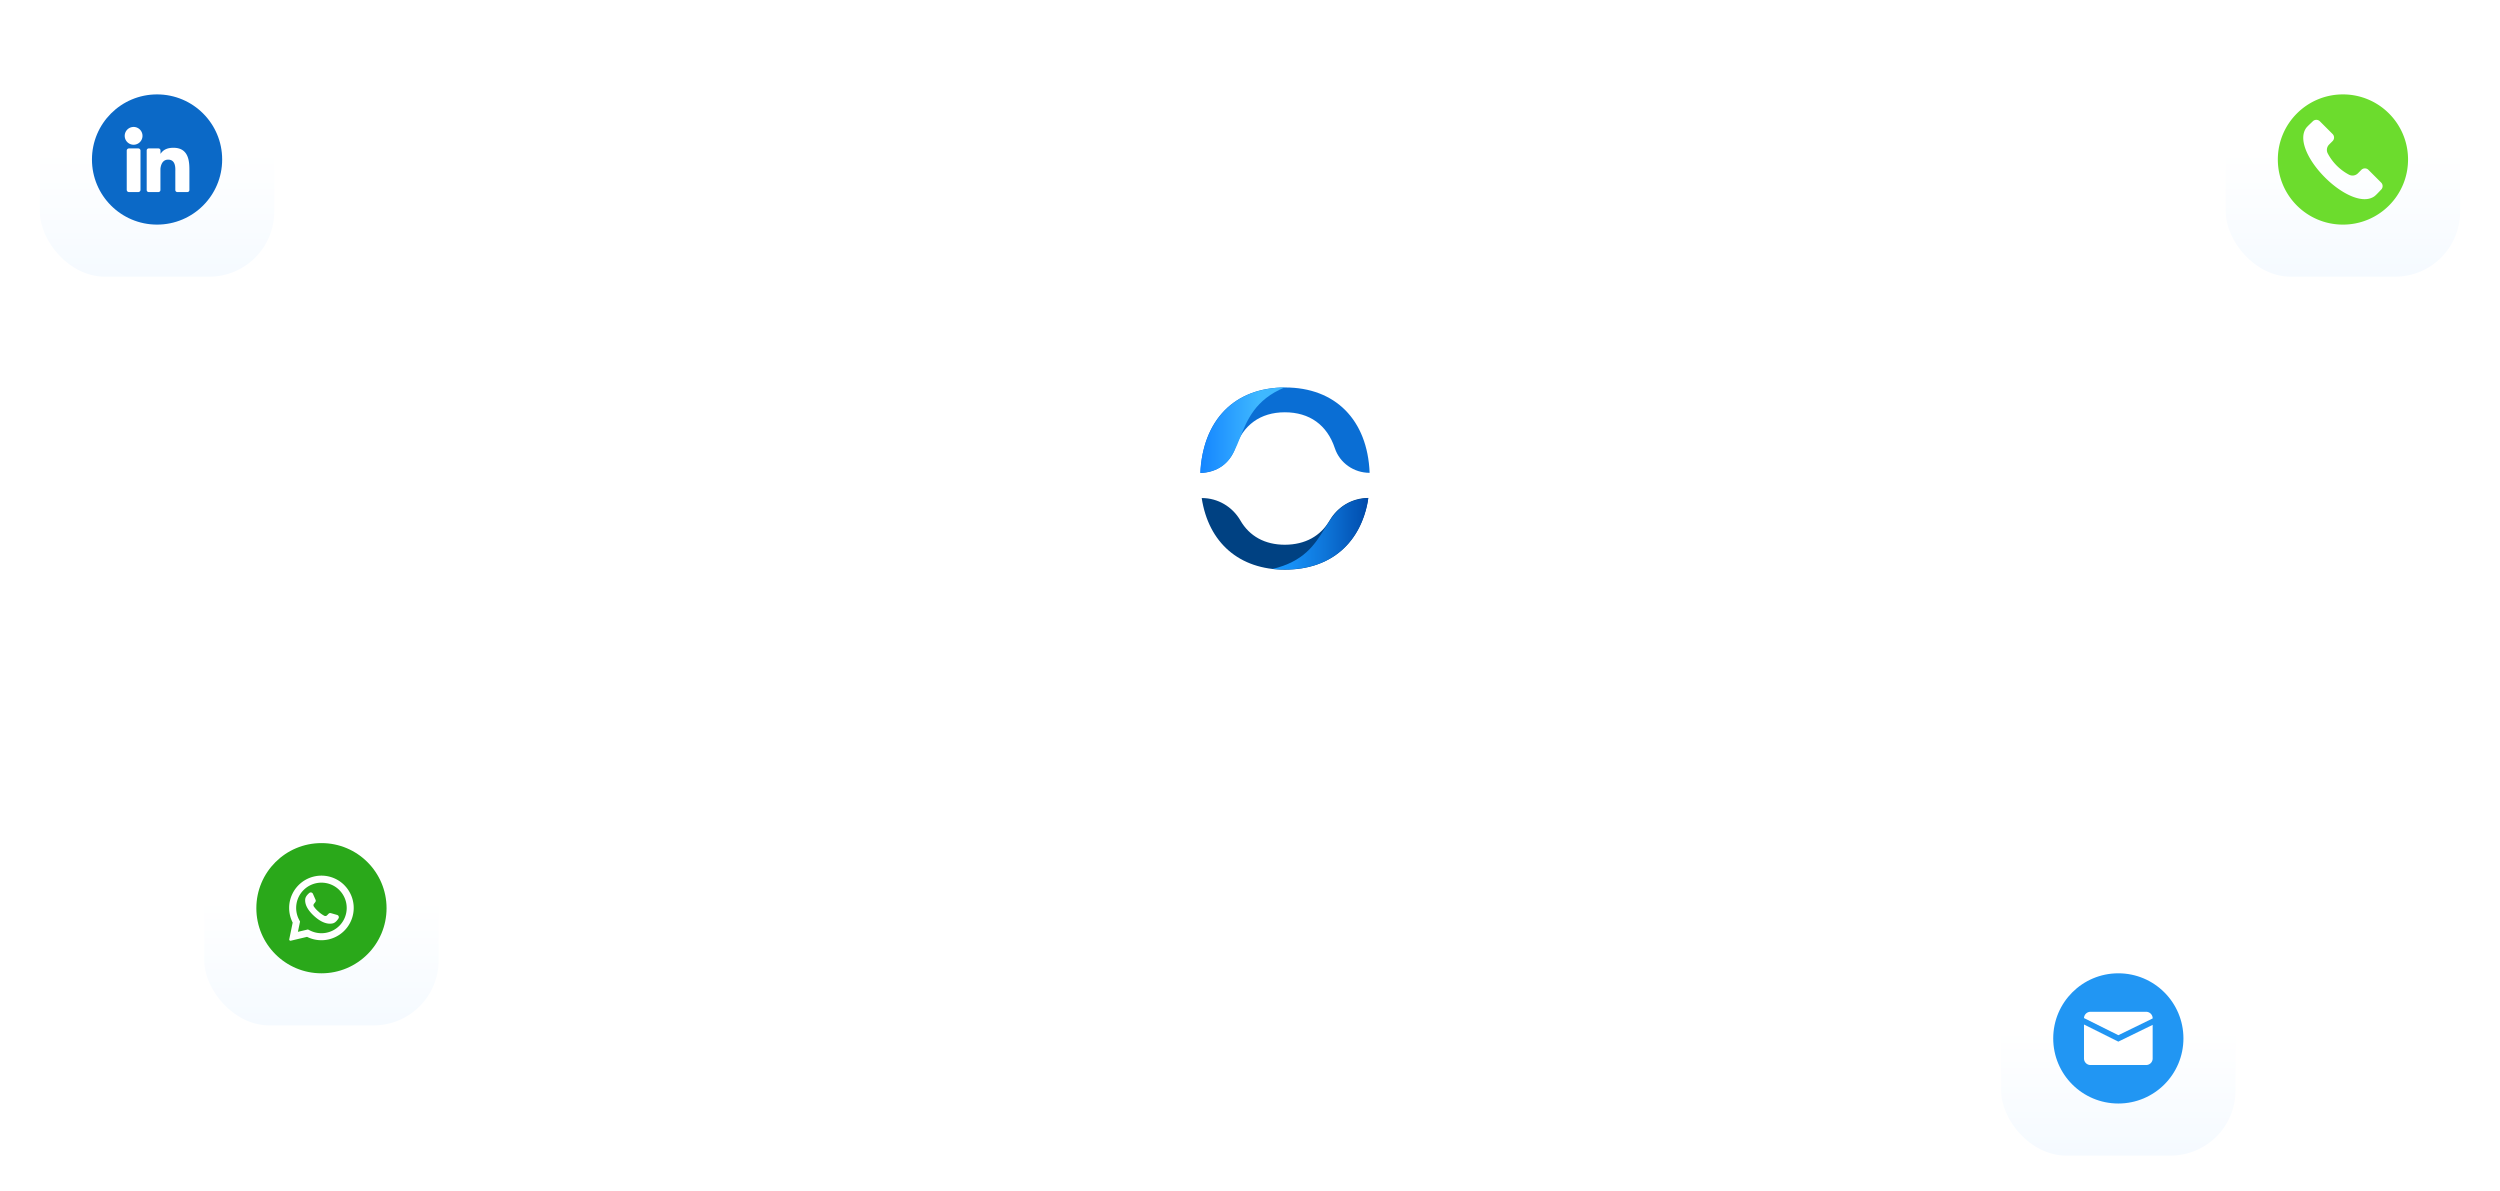 <svg width="768" height="366" fill="none" xmlns="http://www.w3.org/2000/svg"><path d="M444.75 142h133c11.046 0 20-8.954 20-20V62c0-11.046 8.954-20 20-20h67M344.75 142h-113c-11.046 0-20-8.954-20-20V62c0-11.046-8.954-20-20-20h-107M444.75 142h33c11.046 0 20 8.954 20 20v130c0 11.046 8.954 20 20 20h97M344.75 142h-83c-11.046 0-20 8.954-20 20v90c0 11.046-8.954 20-20 20h-87" stroke="#fff" stroke-opacity=".3" stroke-width=".5"/><g filter="url(#a)"><rect x="344.75" y="92" width="100" height="100" rx="24" fill="#fff"/><path d="M420.337 147.967c-4.932 0-9.39 2.678-11.841 6.869-2.806 4.861-7.56 7.48-13.761 7.509-6.171 0-10.896-2.619-13.701-7.48-2.451-4.22-6.91-6.869-11.841-6.869h-.029C371.26 161.734 380.709 170 394.735 170c14.115 0 23.564-8.266 25.602-22.033z" fill="#004182"/><path d="M394.706 114.029c-15.414 0-25.277 10.013-25.926 26.254 4.842 0 9.153-3.056 10.659-7.597 2.363-7.102 7.737-11.031 15.267-11.031 7.588 0 12.992 3.9 15.355 11.031 1.505 4.541 5.846 7.568 10.689 7.568-.65-16.27-10.542-26.254-26.044-26.225z" fill="#0A6ED4"/><path d="M368.75 140.283s-.266-25.876 25.956-26.283c-18.278 7.509-9.892 25.264-25.956 26.283z" fill="url(#b)"/><path d="M420.336 147.996s-2.037 24.216-29.469 21.8c19.282-4.54 13.347-20.636 29.469-21.8z" fill="url(#c)"/></g><path d="M250.75 304a8 8 0 0 1 8-8h16a8 8 0 0 1 8 8v16a8 8 0 0 1-8 8h-16a8 8 0 0 1-8-8v-16z" fill="url(#d)" opacity=".1"/><path d="M550.75 174a8 8 0 0 1 8-8h16a8 8 0 0 1 8 8v16a8 8 0 0 1-8 8h-16a8 8 0 0 1-8-8v-16z" fill="url(#e)" opacity=".1"/><rect x="150.75" y="146" width="32" height="32" rx="8" fill="url(#f)" opacity=".1"/><rect x="286.75" y="6" width="48" height="48" rx="12" fill="url(#g)" opacity=".1"/><path d="M496.75 74a8 8 0 0 1 8-8h16a8 8 0 0 1 8 8v16a8 8 0 0 1-8 8h-16a8 8 0 0 1-8-8V74z" fill="url(#h)" opacity=".1"/><path d="M416.75 258c0-6.627 5.373-12 12-12h24c6.627 0 12 5.373 12 12v24c0 6.627-5.373 12-12 12h-24c-6.627 0-12-5.373-12-12v-24z" fill="url(#i)" opacity=".1"/><path d="M636.75 102a8 8 0 0 1 8-8h16a8 8 0 0 1 8 8v16a8 8 0 0 1-8 8h-16a8 8 0 0 1-8-8v-16z" fill="url(#j)" opacity=".1"/><g filter="url(#k)"><rect x="683.75" y="6" width="72" height="72" rx="20" fill="url(#l)"/><g clip-path="url(#m)"><path fill-rule="evenodd" clip-rule="evenodd" d="M719.75 22c11.046 0 20 8.954 20 20s-8.954 20-20 20-20-8.954-20-20 8.954-20 20-20zm11.742 29.253a1.532 1.532 0 0 0 0-2.163l-3.915-3.914a1.532 1.532 0 0 0-2.163 0l-1.064 1.065a2.327 2.327 0 0 1-2.753.412 15.64 15.64 0 0 1-6.5-6.498 2.333 2.333 0 0 1 .412-2.755l1.066-1.064a1.532 1.532 0 0 0 0-2.163l-3.915-3.914a1.534 1.534 0 0 0-2.164 0c-.161.162-.366.357-.585.563-.547.517-1.23 1.161-1.506 1.566-1.455 2.128-.757 4.975.081 6.99 1.106 2.654 3.146 5.546 5.745 8.143 2.596 2.597 5.488 4.636 8.143 5.743 2.014.839 4.86 1.535 6.988.08.404-.276 1.049-.957 1.566-1.505.207-.218.402-.425.564-.586z" fill="#6CDC2D"/></g></g><g filter="url(#n)"><rect x="614.75" y="276" width="72" height="72" rx="20" fill="url(#o)"/><g clip-path="url(#p)"><path d="M650.75 332c11.046 0 20-8.954 20-20s-8.954-20-20-20-20 8.954-20 20 8.954 20 20 20z" fill="#2196F3"/><path d="m650.745 312.987-10.542-5.259v10.45c.002.529.213 1.037.587 1.412.375.374.883.585 1.412.587h17.096a2.011 2.011 0 0 0 1.412-.587c.374-.375.585-.883.587-1.412v-10.34l-10.552 5.149z" fill="#fff"/><path d="m650.755 311.012 10.542-5.145v-.046a2.011 2.011 0 0 0-.587-1.412 2.011 2.011 0 0 0-1.412-.587h-17.096a2.003 2.003 0 0 0-1.999 1.928l10.552 5.262z" fill="#fff"/></g></g><g filter="url(#q)"><rect x="62.75" y="236" width="72" height="72" rx="20" fill="url(#r)"/><g clip-path="url(#s)"><path d="M98.75 292c11.046 0 20-8.954 20-20s-8.954-20-20-20-20 8.954-20 20 8.954 20 20 20z" fill="#2AA81A"/><path d="M105.805 264.944a9.92 9.92 0 0 0-15.894 11.479l-1.053 5.111a.375.375 0 0 0 .06.297.384.384 0 0 0 .405.158l5-1.187a9.925 9.925 0 0 0 14.31-9.642 9.92 9.92 0 0 0-2.836-6.216h.008zm-1.563 12.466a7.775 7.775 0 0 1-8.947 1.466l-.7-.347-3.071.726v-.039l.647-3.098-.342-.674a7.76 7.76 0 0 1 1.429-9.018 7.77 7.77 0 0 1 10.984 0l.034.047a7.77 7.77 0 0 1-.039 10.943l.005-.006z" fill="#fff"/><path d="M103.971 275.158c-.376.592-.973 1.316-1.718 1.497-1.316.316-3.319 0-5.826-2.318l-.032-.029c-2.182-2.037-2.76-3.734-2.632-5.079.077-.766.713-1.455 1.25-1.908a.716.716 0 0 1 1.119.263l.808 1.826a.713.713 0 0 1-.087.727l-.41.526a.695.695 0 0 0-.056.776c.39.575.857 1.094 1.387 1.542a8.189 8.189 0 0 0 1.92 1.377.701.701 0 0 0 .761-.161l.471-.479a.72.72 0 0 1 .719-.2l1.921.55a.717.717 0 0 1 .519.775.731.731 0 0 1-.114.315z" fill="#fff"/></g></g><g filter="url(#t)"><rect x="12.25" y="6" width="72" height="72" rx="20" fill="url(#u)"/><g clip-path="url(#v)"><path d="M48.25 62c11.046 0 20-8.954 20-20s-8.954-20-20-20-20 8.954-20 20 8.954 20 20 20z" fill="#0B69C7"/><path d="M43.776 34.729a2.731 2.731 0 1 1-5.462.005 2.731 2.731 0 0 1 5.462-.005zM42.484 38.598h-2.873a.676.676 0 0 0-.677.676v12.05c0 .373.303.676.677.676h2.873a.676.676 0 0 0 .677-.676v-12.05a.676.676 0 0 0-.677-.676zM58.184 45.545v5.834a.62.62 0 0 1-.62.621h-3.085a.62.62 0 0 1-.621-.62v-5.653c0-.845.245-3.684-2.205-3.684-1.9 0-2.287 1.952-2.369 2.828v6.521a.62.62 0 0 1-.615.608h-2.985a.619.619 0 0 1-.62-.62V39.22a.62.62 0 0 1 .62-.623h2.985a.624.624 0 0 1 .634.623v1.053c.705-1.053 1.752-1.874 3.981-1.874 4.93-.002 4.9 4.61 4.9 7.145z" fill="#fff"/></g></g><defs><linearGradient id="g" x1="310.75" y1="6" x2="310.75" y2="54" gradientUnits="userSpaceOnUse"><stop offset=".465" stop-color="#fff" stop-opacity=".5"/><stop offset="1" stop-color="#fff"/></linearGradient><linearGradient id="h" x1="512.75" y1="66" x2="512.75" y2="98" gradientUnits="userSpaceOnUse"><stop offset=".465" stop-color="#fff" stop-opacity=".5"/><stop offset="1" stop-color="#fff"/></linearGradient><linearGradient id="c" x1="390.867" y1="158.981" x2="420.336" y2="158.981" gradientUnits="userSpaceOnUse"><stop stop-color="#1999FF"/><stop offset=".194" stop-color="#1690F6"/><stop offset=".517" stop-color="#0F78DC"/><stop offset=".926" stop-color="#0252B3"/><stop offset=".998" stop-color="#004AAB"/></linearGradient><linearGradient id="d" x1="266.75" y1="296" x2="266.75" y2="328" gradientUnits="userSpaceOnUse"><stop offset=".465" stop-color="#fff" stop-opacity=".5"/><stop offset="1" stop-color="#fff"/></linearGradient><linearGradient id="e" x1="566.75" y1="166" x2="566.75" y2="198" gradientUnits="userSpaceOnUse"><stop offset=".465" stop-color="#fff" stop-opacity=".5"/><stop offset="1" stop-color="#fff"/></linearGradient><linearGradient id="f" x1="166.75" y1="146" x2="166.75" y2="178" gradientUnits="userSpaceOnUse"><stop offset=".465" stop-color="#fff" stop-opacity=".5"/><stop offset="1" stop-color="#fff"/></linearGradient><linearGradient id="b" x1="360.681" y1="127.141" x2="386.637" y2="127.141" gradientUnits="userSpaceOnUse"><stop stop-color="#006EFF"/><stop offset="1" stop-color="#3FB8FF"/></linearGradient><linearGradient id="i" x1="440.75" y1="246" x2="440.75" y2="294" gradientUnits="userSpaceOnUse"><stop offset=".465" stop-color="#fff" stop-opacity=".5"/><stop offset="1" stop-color="#fff"/></linearGradient><linearGradient id="j" x1="652.75" y1="94" x2="652.75" y2="126" gradientUnits="userSpaceOnUse"><stop offset=".465" stop-color="#fff" stop-opacity=".5"/><stop offset="1" stop-color="#fff"/></linearGradient><linearGradient id="l" x1="719.75" y1="6" x2="719.75" y2="78" gradientUnits="userSpaceOnUse"><stop offset=".465" stop-color="#fff"/><stop offset="1" stop-color="#F5FAFF"/></linearGradient><linearGradient id="o" x1="650.75" y1="276" x2="650.75" y2="348" gradientUnits="userSpaceOnUse"><stop offset=".465" stop-color="#fff"/><stop offset="1" stop-color="#F5FAFF"/></linearGradient><linearGradient id="r" x1="98.75" y1="236" x2="98.75" y2="308" gradientUnits="userSpaceOnUse"><stop offset=".465" stop-color="#fff"/><stop offset="1" stop-color="#F5FAFF"/></linearGradient><linearGradient id="u" x1="48.25" y1="6" x2="48.25" y2="78" gradientUnits="userSpaceOnUse"><stop offset=".465" stop-color="#fff"/><stop offset="1" stop-color="#F5FAFF"/></linearGradient><filter id="t" x=".25" y="0" width="96" height="96" filterUnits="userSpaceOnUse" color-interpolation-filters="sRGB"><feFlood flood-opacity="0" result="BackgroundImageFix"/><feColorMatrix in="SourceAlpha" values="0 0 0 0 0 0 0 0 0 0 0 0 0 0 0 0 0 0 127 0" result="hardAlpha"/><feOffset dy="1"/><feGaussianBlur stdDeviation="1.5"/><feComposite in2="hardAlpha" operator="out"/><feColorMatrix values="0 0 0 0 0 0 0 0 0 0 0 0 0 0 0 0 0 0 0.08 0"/><feBlend in2="BackgroundImageFix" result="effect1_dropShadow_415_1444"/><feColorMatrix in="SourceAlpha" values="0 0 0 0 0 0 0 0 0 0 0 0 0 0 0 0 0 0 127 0" result="hardAlpha"/><feOffset dy="6"/><feGaussianBlur stdDeviation="6"/><feComposite in2="hardAlpha" operator="out"/><feColorMatrix values="0 0 0 0 0 0 0 0 0 0 0 0 0 0 0 0 0 0 0.05 0"/><feBlend in2="effect1_dropShadow_415_1444" result="effect2_dropShadow_415_1444"/><feBlend in="SourceGraphic" in2="effect2_dropShadow_415_1444" result="shape"/></filter><filter id="a" x="336.75" y="88" width="116" height="116" filterUnits="userSpaceOnUse" color-interpolation-filters="sRGB"><feFlood flood-opacity="0" result="BackgroundImageFix"/><feColorMatrix in="SourceAlpha" values="0 0 0 0 0 0 0 0 0 0 0 0 0 0 0 0 0 0 127 0" result="hardAlpha"/><feOffset dy="4"/><feGaussianBlur stdDeviation="4"/><feComposite in2="hardAlpha" operator="out"/><feColorMatrix values="0 0 0 0 0 0 0 0 0 0 0 0 0 0 0 0 0 0 0.1 0"/><feBlend in2="BackgroundImageFix" result="effect1_dropShadow_415_1444"/><feColorMatrix in="SourceAlpha" values="0 0 0 0 0 0 0 0 0 0 0 0 0 0 0 0 0 0 127 0" result="hardAlpha"/><feOffset dy="1"/><feGaussianBlur stdDeviation="1.5"/><feComposite in2="hardAlpha" operator="out"/><feColorMatrix values="0 0 0 0 0 0 0 0 0 0 0 0 0 0 0 0 0 0 0.06 0"/><feBlend in2="effect1_dropShadow_415_1444" result="effect2_dropShadow_415_1444"/><feBlend in="SourceGraphic" in2="effect2_dropShadow_415_1444" result="shape"/></filter><filter id="n" x="602.75" y="270" width="96" height="96" filterUnits="userSpaceOnUse" color-interpolation-filters="sRGB"><feFlood flood-opacity="0" result="BackgroundImageFix"/><feColorMatrix in="SourceAlpha" values="0 0 0 0 0 0 0 0 0 0 0 0 0 0 0 0 0 0 127 0" result="hardAlpha"/><feOffset dy="1"/><feGaussianBlur stdDeviation="1.5"/><feComposite in2="hardAlpha" operator="out"/><feColorMatrix values="0 0 0 0 0 0 0 0 0 0 0 0 0 0 0 0 0 0 0.08 0"/><feBlend in2="BackgroundImageFix" result="effect1_dropShadow_415_1444"/><feColorMatrix in="SourceAlpha" values="0 0 0 0 0 0 0 0 0 0 0 0 0 0 0 0 0 0 127 0" result="hardAlpha"/><feOffset dy="6"/><feGaussianBlur stdDeviation="6"/><feComposite in2="hardAlpha" operator="out"/><feColorMatrix values="0 0 0 0 0 0 0 0 0 0 0 0 0 0 0 0 0 0 0.05 0"/><feBlend in2="effect1_dropShadow_415_1444" result="effect2_dropShadow_415_1444"/><feBlend in="SourceGraphic" in2="effect2_dropShadow_415_1444" result="shape"/></filter><filter id="k" x="671.75" y="0" width="96" height="96" filterUnits="userSpaceOnUse" color-interpolation-filters="sRGB"><feFlood flood-opacity="0" result="BackgroundImageFix"/><feColorMatrix in="SourceAlpha" values="0 0 0 0 0 0 0 0 0 0 0 0 0 0 0 0 0 0 127 0" result="hardAlpha"/><feOffset dy="1"/><feGaussianBlur stdDeviation="1.5"/><feComposite in2="hardAlpha" operator="out"/><feColorMatrix values="0 0 0 0 0 0 0 0 0 0 0 0 0 0 0 0 0 0 0.08 0"/><feBlend in2="BackgroundImageFix" result="effect1_dropShadow_415_1444"/><feColorMatrix in="SourceAlpha" values="0 0 0 0 0 0 0 0 0 0 0 0 0 0 0 0 0 0 127 0" result="hardAlpha"/><feOffset dy="6"/><feGaussianBlur stdDeviation="6"/><feComposite in2="hardAlpha" operator="out"/><feColorMatrix values="0 0 0 0 0 0 0 0 0 0 0 0 0 0 0 0 0 0 0.05 0"/><feBlend in2="effect1_dropShadow_415_1444" result="effect2_dropShadow_415_1444"/><feBlend in="SourceGraphic" in2="effect2_dropShadow_415_1444" result="shape"/></filter><filter id="q" x="50.75" y="230" width="96" height="96" filterUnits="userSpaceOnUse" color-interpolation-filters="sRGB"><feFlood flood-opacity="0" result="BackgroundImageFix"/><feColorMatrix in="SourceAlpha" values="0 0 0 0 0 0 0 0 0 0 0 0 0 0 0 0 0 0 127 0" result="hardAlpha"/><feOffset dy="1"/><feGaussianBlur stdDeviation="1.5"/><feComposite in2="hardAlpha" operator="out"/><feColorMatrix values="0 0 0 0 0 0 0 0 0 0 0 0 0 0 0 0 0 0 0.08 0"/><feBlend in2="BackgroundImageFix" result="effect1_dropShadow_415_1444"/><feColorMatrix in="SourceAlpha" values="0 0 0 0 0 0 0 0 0 0 0 0 0 0 0 0 0 0 127 0" result="hardAlpha"/><feOffset dy="6"/><feGaussianBlur stdDeviation="6"/><feComposite in2="hardAlpha" operator="out"/><feColorMatrix values="0 0 0 0 0 0 0 0 0 0 0 0 0 0 0 0 0 0 0.05 0"/><feBlend in2="effect1_dropShadow_415_1444" result="effect2_dropShadow_415_1444"/><feBlend in="SourceGraphic" in2="effect2_dropShadow_415_1444" result="shape"/></filter><clipPath id="m"><path fill="#fff" transform="translate(699.75 22)" d="M0 0h40v40H0z"/></clipPath><clipPath id="p"><path fill="#fff" transform="translate(630.75 292)" d="M0 0h40v40H0z"/></clipPath><clipPath id="s"><path fill="#fff" transform="translate(78.75 252)" d="M0 0h40v40H0z"/></clipPath><clipPath id="v"><path fill="#fff" transform="translate(28.25 22)" d="M0 0h40v40H0z"/></clipPath></defs></svg>
